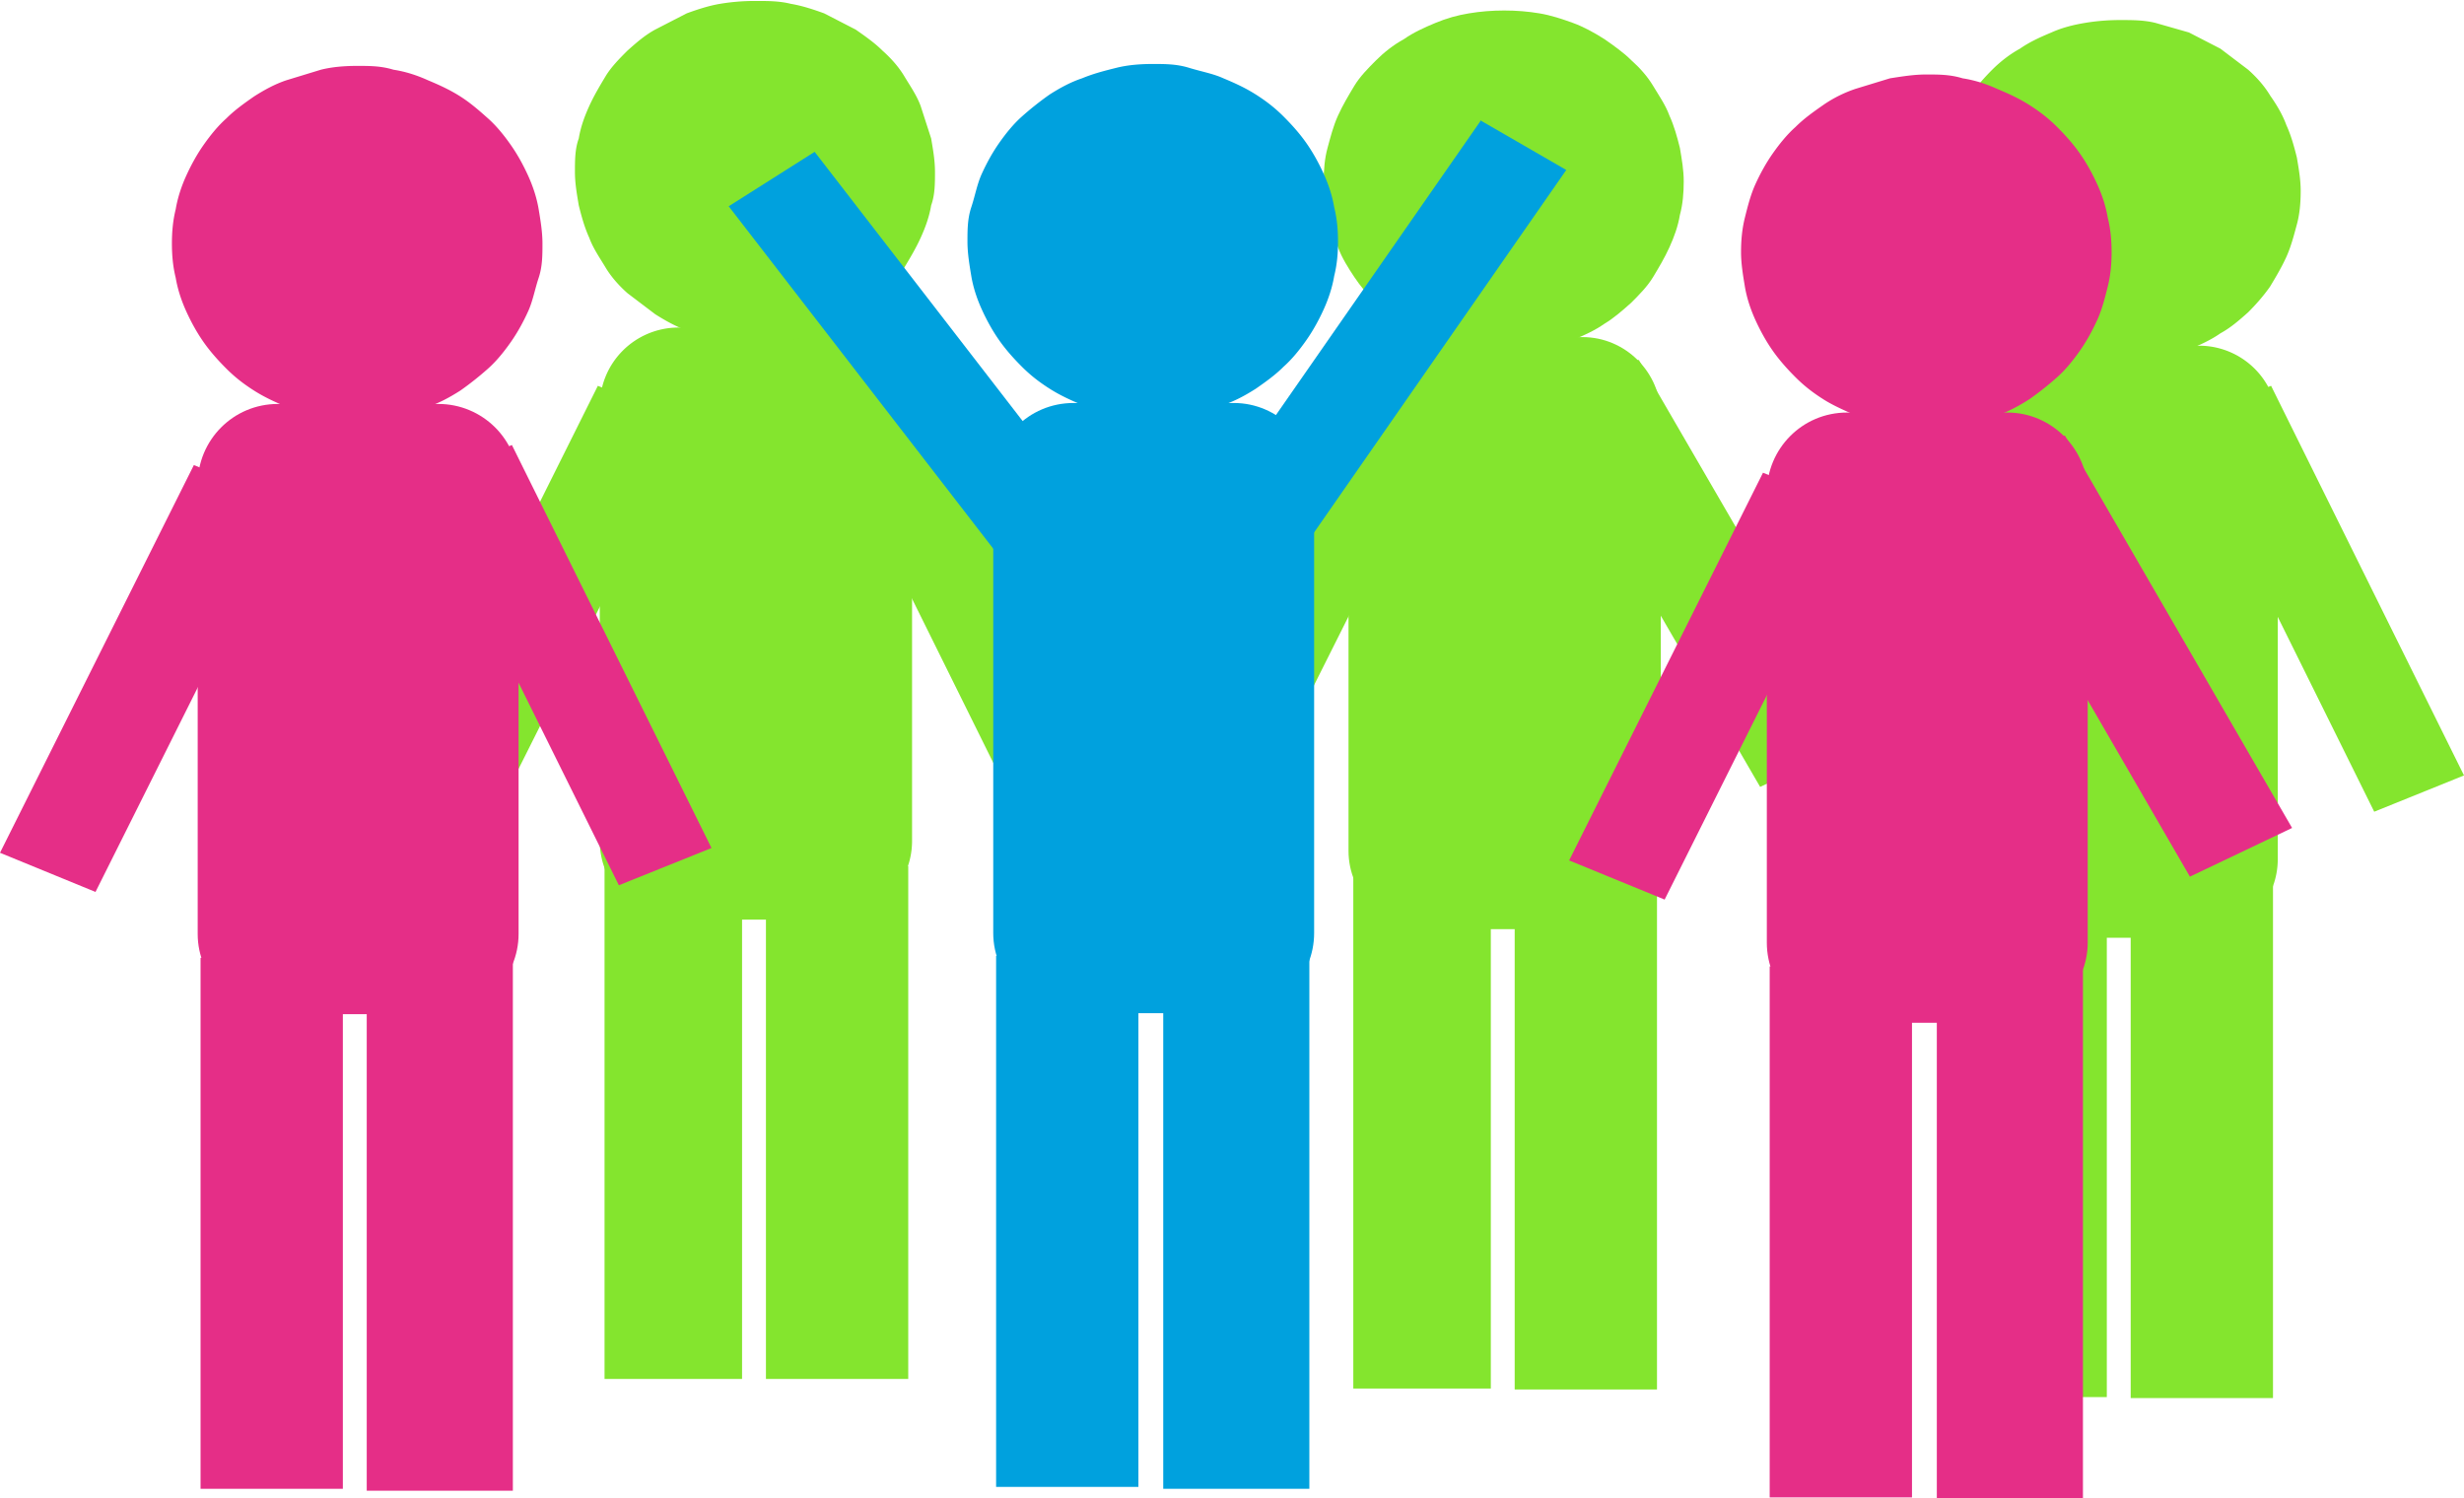 <svg xmlns="http://www.w3.org/2000/svg" viewBox="0 0 258 156.9" xmlns:v="https://vecta.io/nano"><style><![CDATA[.J{fill-rule:evenodd}.K{fill:#84e52e}.L{fill:#e52e87}.M{fill:#00a1de}]]></style><defs><clipPath id="A"><path d="M227.7 40.1H258v45.3h-30.3z" fill="none"/></clipPath><clipPath id="B"><path d="M0 48.1h30.3v45.3H0z" fill="none"/></clipPath></defs><path d="M72.3 44.4l-9.7-4L43 79.7l9.7 4 19.7-39.3h0zm142.9 2l-9.7-4-19.7 39.3 9.7 4 19.7-39.3zM94.8 38.5l-9.4 3.8 20.2 40.8 9.4-3.8-20.2-40.8z" class="J K"/><g clip-path="url(#A)" class="J K"><path d="M237.8 40.4l-9.4 3.8L248.6 85l9.4-3.8-20.2-40.8z"/></g><g class="J K"><path d="M63.3 90.5h14.4v53.9H63.3V90.5zm142.9 1.9h14.4v53.9h-14.4V92.4z"/><path d="M95.5 42.5a8.24 8.24 0 0 0-8.2-8.2H71a8.24 8.24 0 0 0-8.2 8.2v45.6a8.24 8.24 0 0 0 8.2 8.2h16.3a8.24 8.24 0 0 0 8.2-8.2V42.5zm143 1.9a8.24 8.24 0 0 0-8.2-8.2H214a8.24 8.24 0 0 0-8.2 8.2V90a8.24 8.24 0 0 0 8.2 8.2h16.3a8.24 8.24 0 0 0 8.2-8.2V44.4z"/></g><path d="M97.9 18c0 1.2 0 2.4-.4 3.5-.2 1.2-.6 2.3-1.1 3.4S95.3 27 94.7 28s-1.5 1.9-2.3 2.7c-.9.8-1.8 1.6-2.8 2.2-1 .7-2.1 1.2-3.3 1.7a15.36 15.36 0 0 1-3.5 1c-1.2.2-2.4.3-3.7.3s-2.5 0-3.7-.3l-3.5-1c-1.1-.4-2.2-1-3.3-1.7l-2.9-2.2c-.9-.8-1.7-1.7-2.3-2.7s-1.3-2-1.7-3.1c-.5-1.1-.8-2.2-1.1-3.4-.2-1.2-.4-2.3-.4-3.5s0-2.4.4-3.5c.2-1.2.6-2.3 1.1-3.4S62.8 9 63.4 8s1.5-1.9 2.3-2.7c.9-.8 1.8-1.6 2.9-2.2l3.3-1.7C73 1 74.2.6 75.4.4s2.4-.3 3.7-.3 2.5 0 3.7.3c1.2.2 2.4.6 3.5 1l3.3 1.7c1 .7 2 1.4 2.8 2.2.9.8 1.7 1.7 2.3 2.7s1.3 2 1.7 3.1l1.1 3.4c.2 1.2.4 2.3.4 3.5zm143 2c0 1.2-.1 2.4-.4 3.5s-.6 2.3-1.1 3.4-1.1 2.1-1.7 3.1c-.7 1-1.5 1.9-2.3 2.7-.9.8-1.8 1.6-2.9 2.2-1 .7-2.1 1.2-3.3 1.7-1.1.4-2.3.8-3.5 1s-2.4.3-3.7.3-2.5 0-3.7-.3l-3.5-1-3.3-1.7-2.9-2.2c-.9-.8-1.7-1.7-2.3-2.7-.7-1-1.3-2-1.7-3.1-.5-1.1-.8-2.2-1.1-3.4s-.4-2.3-.4-3.5.1-2.4.4-3.5c.2-1.2.6-2.3 1.1-3.4s1.1-2.1 1.7-3.1c.7-1 1.5-1.9 2.3-2.7s1.8-1.6 2.9-2.2c1-.7 2.1-1.2 3.3-1.7 1.1-.5 2.3-.8 3.5-1s2.4-.3 3.7-.3 2.5 0 3.7.3l3.5 1 3.3 1.7 2.9 2.2c.9.8 1.7 1.7 2.3 2.7.7 1 1.3 2 1.7 3.1.5 1.1.8 2.2 1.1 3.4.2 1.2.4 2.3.4 3.5z" class="K"/><g class="J K"><path d="M80.2 90.7h14.9v53.7H80.2V90.7zm142.9 2H238v53.7h-14.9V92.7zm-72.4-47.3l-9.7-4-19.6 39.3 9.7 4 19.7-39.3h-.1zm20.8-7.7l-10.3 4.9 23.1 39.8 10.4-4.9-23.1-39.8h0zm-29.8 53.8h14.4v53.9h-14.4V91.5z"/><path d="M173.9,43.5c0-4.5-3.7-8.2-8.2-8.2h-16.3c-4.5,0-8.2,3.7-8.2,8.2v45.6c0,4.5,3.7,8.2,8.2,8.2h16.3c4.5,0,8.2-3.7,8.2-8.2v-45.6Z"/></g><path d="M176.3,19c0,1.2-.1,2.4-.4,3.5-.2,1.2-.6,2.3-1.1,3.4s-1.1,2.1-1.7,3.1-1.5,1.9-2.3,2.7c-.9.8-1.8,1.6-2.8,2.2-1,.7-2.1,1.2-3.3,1.7s-2.3.8-3.5,1-2.4.3-3.7.3-2.5,0-3.7-.3-2.4-.6-3.5-1-2.2-1-3.3-1.7-2-1.4-2.9-2.2-1.7-1.8-2.3-2.7-1.3-2-1.7-3.1-.8-2.2-1.1-3.4-.4-2.3-.4-3.5.1-2.4.4-3.5.6-2.3,1.1-3.4c.5-1.1,1.1-2.1,1.7-3.1s1.5-1.9,2.3-2.7,1.8-1.6,2.9-2.2c1-.7,2.1-1.2,3.3-1.7s2.3-.8,3.5-1,2.4-.3,3.7-.3,2.5.1,3.7.3,2.4.6,3.5,1,2.2,1,3.3,1.7c1,.7,2,1.4,2.8,2.2.9.8,1.7,1.7,2.3,2.7s1.3,2,1.7,3.1c.5,1.1.8,2.2,1.1,3.4.2,1.2.4,2.3.4,3.5Z" class="K"/><path d="M158.6 91.8h14.9v53.7h-14.9V91.8z" class="J K"/><g clip-path="url(#B)" class="J L"><path d="M30.3 52.8l-10-4.1L0 89.3l10 4.1 20.3-40.6z"/></g><g class="J L"><path d="M53.6 46.6l-9.7 3.9 20.9 42.2 9.7-3.9-20.9-42.2zM21 100.3h14.9v55.6H21v-55.6z"/><path d="M54.3 50.7c0-4.7-3.8-8.4-8.4-8.4H29.1c-4.7 0-8.4 3.8-8.4 8.4v47.1c0 4.6 3.8 8.4 8.4 8.4h16.8c4.6 0 8.4-3.8 8.4-8.4V50.7z"/></g><path d="M56.8 25.5c0 1.2 0 2.4-.4 3.6s-.6 2.4-1.1 3.5-1.1 2.2-1.8 3.2-1.5 2-2.4 2.8a32.53 32.53 0 0 1-2.9 2.3c-1.1.7-2.2 1.3-3.4 1.7-1.2.5-2.4.8-3.6 1.1-1.3.2-2.5.4-3.8.4s-2.5 0-3.8-.4-2.5-.6-3.6-1.1c-1.2-.5-2.3-1-3.4-1.7s-2-1.4-2.9-2.3-1.7-1.8-2.4-2.8-1.3-2.1-1.8-3.2-.9-2.3-1.1-3.5c-.3-1.2-.4-2.4-.4-3.6s.1-2.4.4-3.6c.2-1.2.6-2.4 1.1-3.5s1.1-2.2 1.8-3.2 1.5-2 2.4-2.8c.9-.9 1.9-1.6 2.9-2.3 1.1-.7 2.2-1.3 3.4-1.7l3.6-1.1c1.2-.3 2.5-.4 3.8-.4s2.5 0 3.8.4c1.3.2 2.5.6 3.6 1.1 1.2.5 2.3 1 3.4 1.7s2 1.5 2.9 2.3 1.7 1.8 2.4 2.8 1.3 2.1 1.8 3.2.9 2.3 1.1 3.5.4 2.4.4 3.6z" class="L"/><g class="J"><path d="M38.4 100.6h15.3v55.5H38.4v-55.5z" class="L"/><g class="M"><path d="M76.3 21.6l9-5.7 28.2 36.5-9 5.7-28.2-36.5zm78.7-9l9 5.2-27.2 39.1-9-5.1L155 12.7h0zm-50.7 87.5h14.9v55.6h-14.9v-55.6z"/><path d="M137.6 50.6c0-4.6-3.8-8.4-8.4-8.4h-16.8c-4.7 0-8.4 3.8-8.4 8.4v47.1c0 4.6 3.8 8.4 8.4 8.4h16.8c4.7 0 8.4-3.8 8.4-8.4V50.6z"/></g></g><path d="M140.1 25.3c0 1.2-.1 2.4-.4 3.6-.2 1.2-.6 2.4-1.1 3.5s-1.1 2.2-1.8 3.2-1.5 2-2.4 2.8c-.9.9-1.9 1.6-2.9 2.3-1.1.7-2.2 1.3-3.4 1.7-1.2.5-2.4.8-3.6 1.1s-2.5.4-3.8.4-2.5 0-3.8-.4-2.5-.6-3.6-1.1c-1.2-.5-2.3-1-3.4-1.7s-2-1.4-2.9-2.3-1.7-1.8-2.4-2.8-1.3-2.1-1.8-3.2-.9-2.3-1.1-3.5-.4-2.4-.4-3.6 0-2.4.4-3.6.6-2.4 1.1-3.5 1.1-2.2 1.8-3.2 1.5-2 2.4-2.8a32.53 32.53 0 0 1 2.9-2.3c1.1-.7 2.2-1.3 3.4-1.7 1.2-.5 2.4-.8 3.6-1.1s2.5-.4 3.8-.4 2.5 0 3.8.4 2.5.6 3.6 1.1c1.2.5 2.3 1 3.4 1.7s2 1.4 2.9 2.3 1.7 1.8 2.4 2.8 1.3 2.1 1.8 3.2.9 2.3 1.1 3.5c.3 1.2.4 2.4.4 3.6z" class="M"/><g class="J"><path d="M121.8 100.4h15.3v55.5h-15.3v-55.5z" class="M"/><g class="L"><path d="M194.6 53.6l-10-4.1-20.3 40.6 10 4.1 20.3-40.6zm21.6-8l-10.7 5.1 23.8 41.1 10.7-5.1-23.8-41.1zm-30.9 55.6h14.9v55.6h-14.9v-55.6z"/><path d="M218.6 51.6c0-4.6-3.8-8.4-8.4-8.4h-16.8c-4.7 0-8.4 3.8-8.4 8.4v47.1c0 4.7 3.8 8.4 8.4 8.4h16.8c4.6 0 8.4-3.8 8.4-8.4V51.6z"/></g></g><path d="M221.1 26.4c0 1.2-.1 2.4-.4 3.6s-.6 2.4-1.1 3.5-1.1 2.2-1.8 3.2-1.5 2-2.4 2.8a32.53 32.53 0 0 1-2.9 2.3c-1.1.7-2.2 1.3-3.4 1.7-1.2.5-2.4.8-3.6 1.1-1.3.2-2.5.4-3.8.4s-2.5 0-3.8-.4c-1.3-.2-2.5-.6-3.6-1.1s-2.3-1-3.4-1.7-2-1.4-2.9-2.3-1.7-1.8-2.4-2.8-1.3-2.1-1.8-3.2-.9-2.3-1.1-3.5-.4-2.4-.4-3.6.1-2.4.4-3.6.6-2.4 1.1-3.5 1.1-2.2 1.8-3.2 1.5-2 2.4-2.8c.9-.9 1.9-1.6 2.9-2.3a13.53 13.53 0 0 1 3.4-1.7l3.6-1.1c1.3-.2 2.5-.4 3.8-.4s2.5 0 3.8.4c1.3.2 2.5.6 3.6 1.1 1.2.5 2.3 1 3.4 1.7s2 1.4 2.9 2.3 1.7 1.8 2.4 2.8 1.3 2.1 1.8 3.2.9 2.3 1.1 3.5c.3 1.2.4 2.4.4 3.6z" class="L"/><path d="M202.8 101.5h15.3V157h-15.3v-55.5z" class="J L"/></svg>